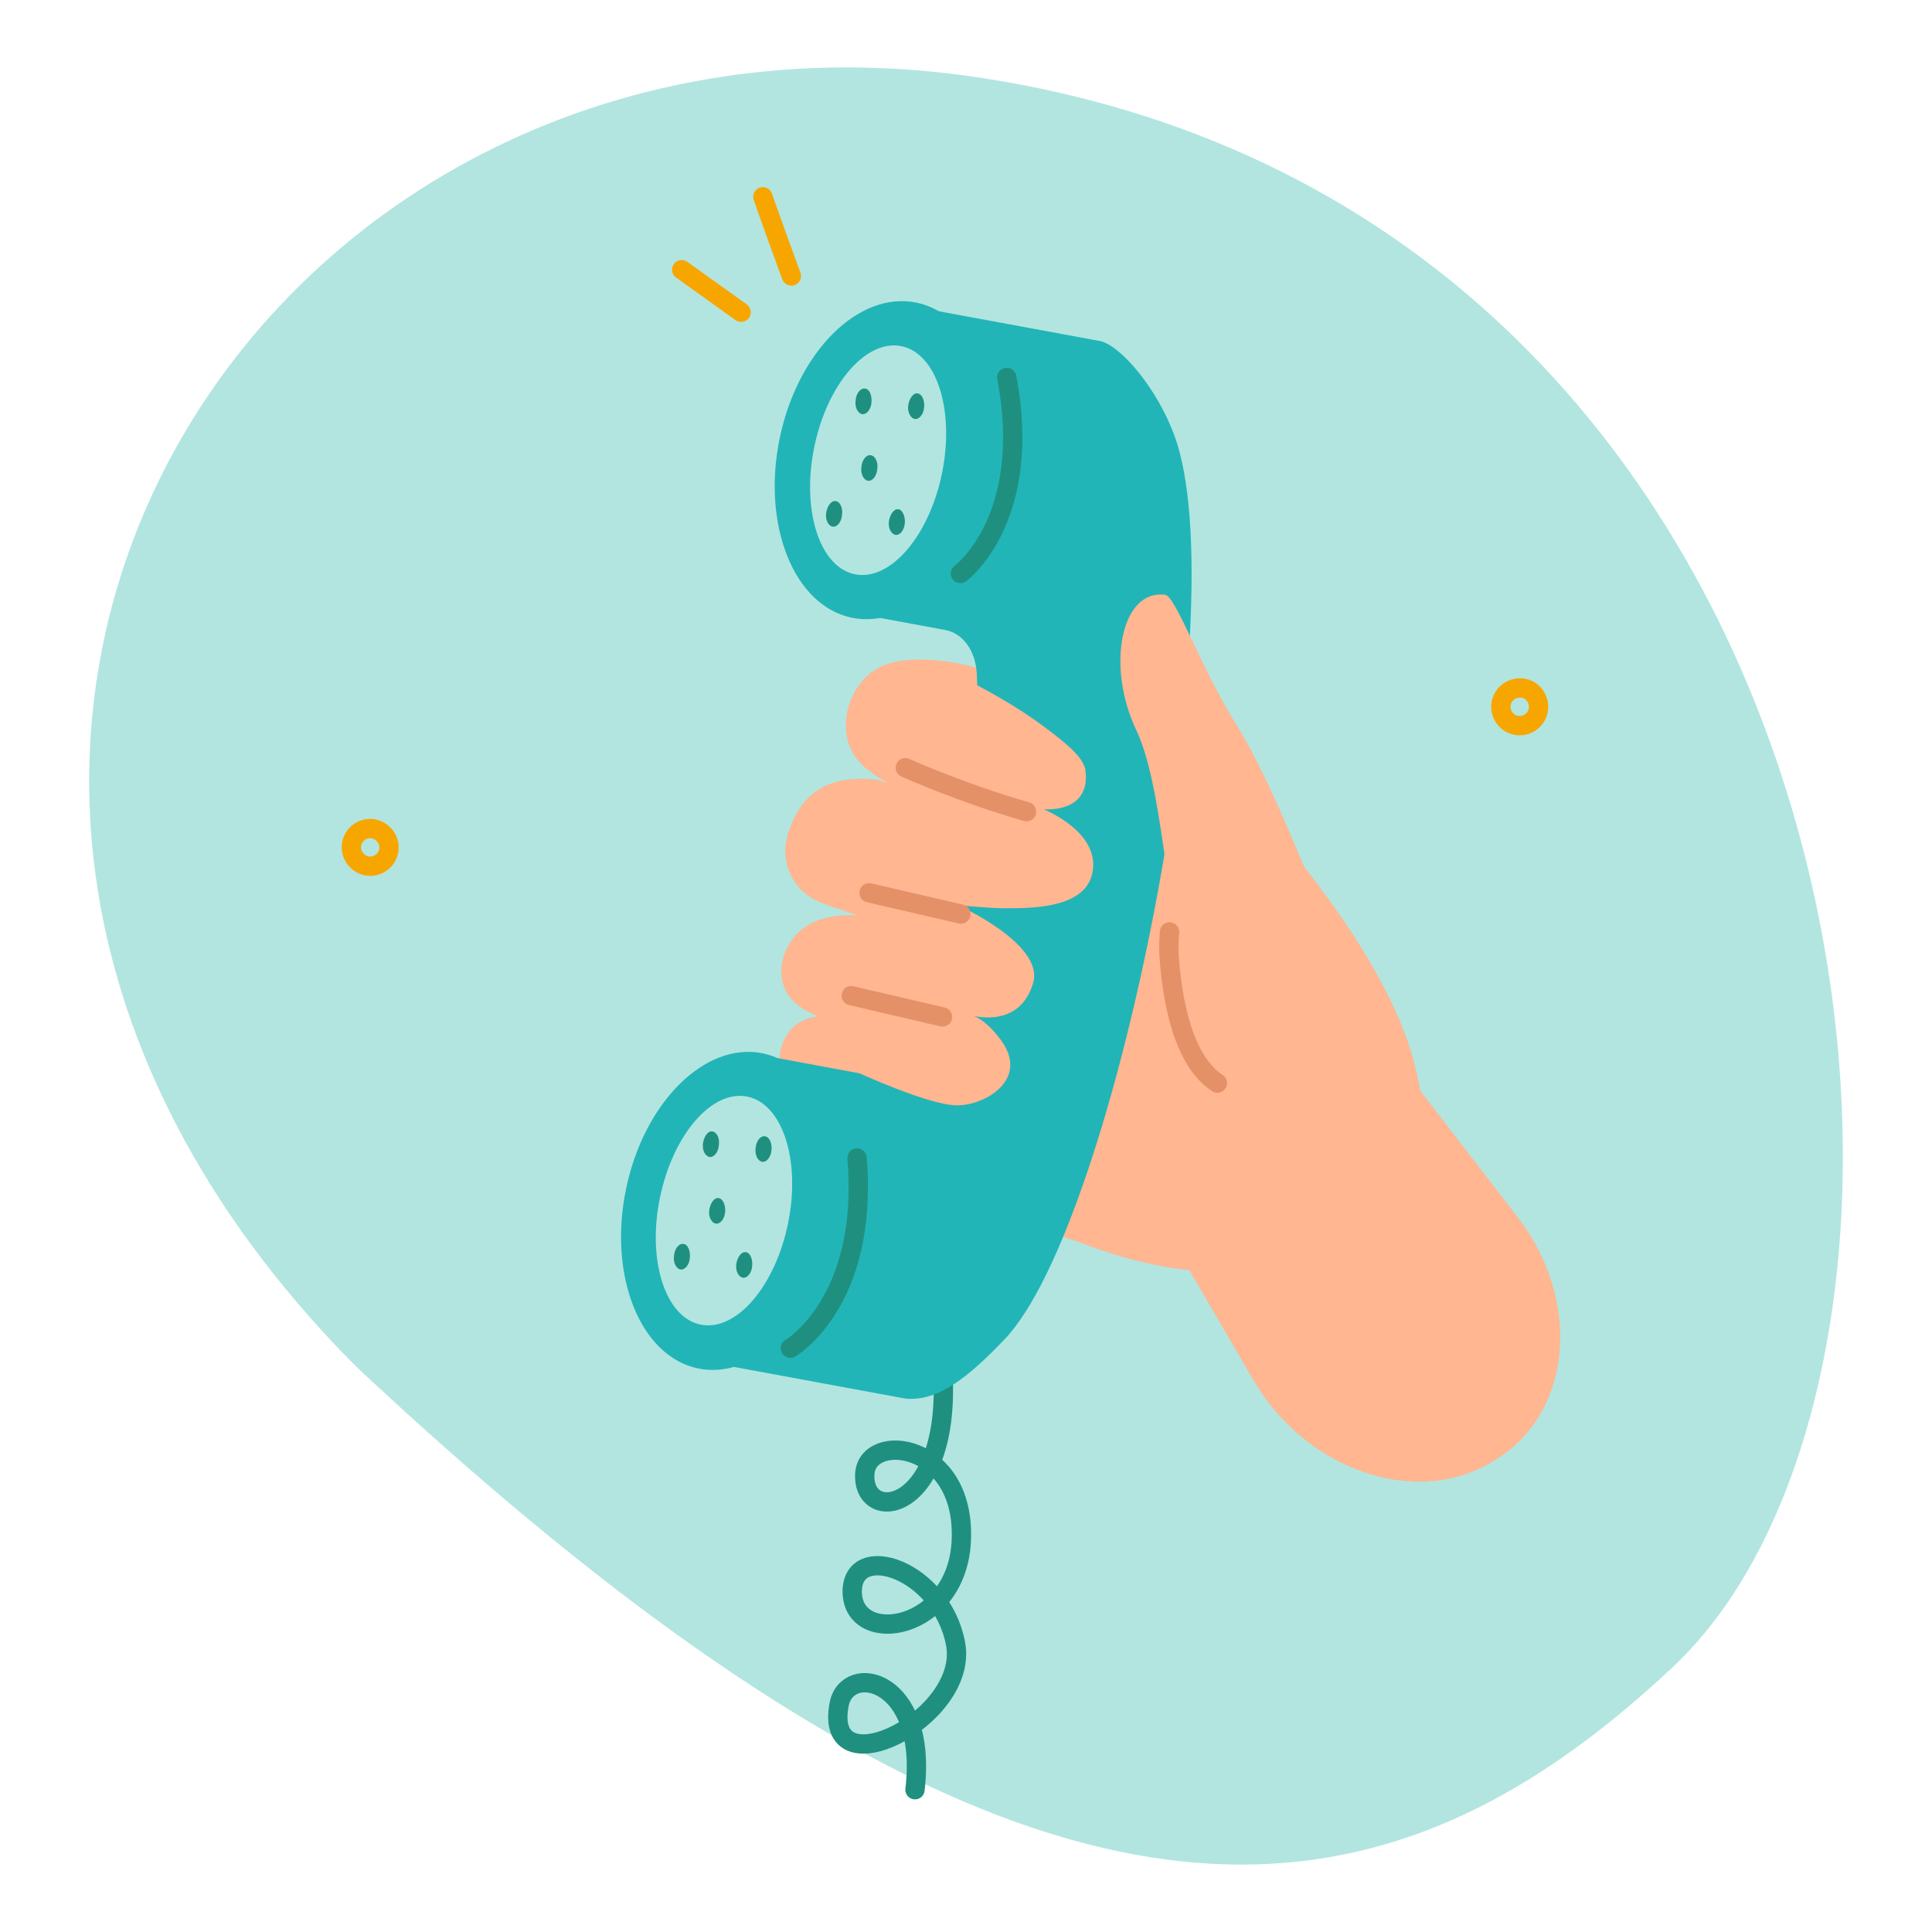 <svg width="200" height="200" viewBox="0 0 200 200" fill="none" xmlns="http://www.w3.org/2000/svg">
<path d="M101.32 8.021C27.171 -3.179 -25.128 78.321 36.321 140.92C36.971 141.57 37.671 142.22 38.371 142.87C107.67 207.27 143.02 200.77 173.07 172.67C207.769 140.27 195.27 22.221 101.32 8.021Z" fill="#B2E5E0"/>
<path d="M40.271 87.721C40.271 88.821 39.371 89.671 38.321 89.671C37.271 89.671 36.371 88.771 36.371 87.721C36.371 86.621 37.271 85.771 38.321 85.771C39.371 85.771 40.271 86.671 40.271 87.721Z" stroke="#F7A600" stroke-width="2" stroke-miterlimit="10" stroke-linecap="round" stroke-linejoin="round"/>
<path d="M159.27 73.17C159.27 74.27 158.37 75.12 157.32 75.12C156.22 75.12 155.37 74.22 155.37 73.17C155.37 72.07 156.27 71.22 157.32 71.22C158.37 71.17 159.27 72.07 159.27 73.17Z" stroke="#F7A600" stroke-width="2" stroke-miterlimit="10" stroke-linecap="round" stroke-linejoin="round"/>
<path d="M70.57 27.921C72.62 29.371 74.67 30.871 76.72 32.321" stroke="#F7A600" stroke-width="2" stroke-miterlimit="10" stroke-linecap="round" stroke-linejoin="round"/>
<path d="M81.921 28.571C80.921 25.821 79.921 23.121 78.971 20.371" stroke="#F7A600" stroke-width="2" stroke-miterlimit="10" stroke-linecap="round" stroke-linejoin="round"/>
<path d="M97.57 141.521C98.671 156.621 89.271 157.971 89.521 152.621C89.721 148.171 99.871 149.221 99.52 159.321C99.221 168.871 88.321 170.571 88.221 164.821C88.171 159.421 97.471 162.421 98.921 170.171C100.37 177.871 85.121 185.471 86.871 176.421C87.721 172.021 96.071 173.721 94.721 185.271" stroke="#1F9080" stroke-width="2" stroke-miterlimit="10" stroke-linecap="round" stroke-linejoin="round"/>
<path d="M117.67 122.121L129.72 142.821C135.22 152.271 146.77 156.221 154.72 151.171C154.97 151.021 155.27 150.821 155.57 150.621C162.87 145.471 163.519 134.321 157.12 126.021L145.72 111.221C145.72 111.221 133.17 109.371 131.87 108.121C121.37 98.121 136.82 120.721 136.82 120.721L117.67 122.121Z" fill="#FFB691"/>
<path d="M120.67 76.572C115.721 74.872 104.271 69.272 97.971 68.472C95.121 68.122 91.921 68.072 89.871 69.872C87.521 71.972 86.721 75.872 88.621 78.472C89.371 79.472 90.621 80.322 91.971 81.072C91.171 80.772 90.221 80.572 88.971 80.622C85.421 80.672 82.671 82.272 81.471 86.672C80.871 88.922 81.771 91.522 83.871 92.872C85.121 93.672 86.671 93.972 88.771 94.772C86.821 94.622 84.721 95.022 83.471 95.872C81.271 97.322 80.171 100.272 81.371 102.622C81.921 103.722 83.221 104.622 84.671 105.222C82.971 105.422 81.471 106.322 80.871 108.472C80.371 110.321 80.671 113.571 84.071 115.471C85.871 116.471 103.371 126.021 111.821 128.621C133.87 137.271 149.17 126.271 146.92 112.421C144.97 100.322 132.57 87.072 130.97 84.522C128.07 79.822 123.57 86.022 120.67 76.572Z" fill="#FFB691"/>
<path d="M121.07 96.471C121.02 97.271 120.97 97.971 121.02 98.871C121.32 103.321 122.37 109.721 126.02 112.121" stroke="#E49168" stroke-width="2" stroke-miterlimit="10" stroke-linecap="round" stroke-linejoin="round"/>
<path d="M72.22 116.221L69.02 133.521C68.37 137.121 70.07 140.421 72.82 140.921L93.67 144.771C97.17 145.171 100.47 142.321 103.97 138.671C115.57 126.571 128.07 62.672 121.57 45.072C119.82 40.322 116.17 35.922 113.97 35.322L93.12 31.472C90.37 30.972 87.57 33.472 86.92 37.022L83.72 54.322C82.92 58.722 85.02 62.822 88.42 63.472L97.87 65.222C99.72 65.572 101.02 67.422 101.12 69.822C101.42 76.572 101.07 83.121 100.12 89.421C98.77 95.671 96.72 101.871 94.02 108.071C93.07 110.271 91.17 111.521 89.32 111.171L79.87 109.421C76.47 108.721 73.02 111.821 72.22 116.221Z" fill="#22B5B7"/>
<path d="M94.87 93.222C94.87 93.222 101.17 94.022 104.07 94.022C106.97 94.022 112.519 94.022 113.119 90.172C113.769 86.022 108.02 83.772 108.02 83.772C108.02 83.772 112.919 84.272 112.369 79.772C112.219 78.422 110.22 76.822 108.27 75.372C104.17 72.272 99.42 70.072 99.42 70.072L96.07 77.022L94.72 89.572L94.87 93.222Z" fill="#FFB691"/>
<path d="M88.67 110.972C88.67 110.972 96.17 114.422 99.02 114.422C101.92 114.472 106.62 111.772 103.62 107.672C101.67 105.022 100.22 105.022 100.22 105.022C100.22 105.022 105.37 106.772 106.92 101.872C108.47 97.122 96.37 92.422 96.37 92.422L92.97 100.122L87.62 109.822L88.67 110.972Z" fill="#FFB691"/>
<path d="M93.72 79.473C93.72 79.473 99.47 82.073 106.27 84.023" stroke="#E49168" stroke-width="2" stroke-miterlimit="10" stroke-linecap="round" stroke-linejoin="round"/>
<path d="M89.97 92.422L99.47 94.622" stroke="#E49168" stroke-width="2" stroke-miterlimit="10" stroke-linecap="round" stroke-linejoin="round"/>
<path d="M88.12 103.072L97.57 105.272" stroke="#E49168" stroke-width="2" stroke-miterlimit="10" stroke-linecap="round" stroke-linejoin="round"/>
<path d="M121.97 94.871L129.42 100.171C127.82 98.471 136.12 92.571 136.12 92.571C136.12 92.571 131.62 80.821 128.02 75.071C124.37 69.271 121.72 61.721 120.62 61.571C116.07 60.971 114.47 68.921 117.62 75.571C120.27 81.121 120.62 93.121 121.97 94.871Z" fill="#FFB691"/>
<path d="M102.353 49.85C104.195 40.841 100.842 32.547 94.863 31.324C88.884 30.102 82.544 36.414 80.702 45.423C78.86 54.432 82.214 62.726 88.193 63.948C94.172 65.171 100.511 58.858 102.353 49.85Z" fill="#22B5B7"/>
<path d="M97.516 48.994C98.849 42.474 96.97 36.583 93.317 35.836C89.665 35.089 85.623 39.769 84.29 46.288C82.956 52.808 84.836 58.699 88.488 59.446C92.14 60.194 96.182 55.514 97.516 48.994Z" fill="#B2E5E0"/>
<path d="M86.446 127.566C88.288 118.557 84.934 110.263 78.956 109.041C72.977 107.818 66.637 114.13 64.795 123.139C62.953 132.148 66.307 140.442 72.286 141.664C78.264 142.887 84.604 136.575 86.446 127.566Z" fill="#22B5B7"/>
<path d="M81.571 126.671C80.221 133.221 76.171 137.871 72.521 137.121C68.871 136.371 66.971 130.471 68.321 123.971C69.671 117.421 73.721 112.771 77.371 113.521C81.021 114.271 82.921 120.171 81.571 126.671Z" fill="#B2E5E0"/>
<path d="M81.82 139.571C81.82 139.571 89.97 134.821 88.72 119.871" stroke="#1F9080" stroke-width="2" stroke-miterlimit="10" stroke-linecap="round" stroke-linejoin="round"/>
<path d="M99.42 59.372C99.42 59.372 107.02 53.772 104.22 39.072" stroke="#1F9080" stroke-width="2" stroke-miterlimit="10" stroke-linecap="round" stroke-linejoin="round"/>
<path fill-rule="evenodd" clip-rule="evenodd" d="M90.22 41.622C90.17 42.372 89.72 42.922 89.27 42.872C88.82 42.822 88.47 42.172 88.57 41.472C88.62 40.722 89.07 40.172 89.52 40.222C89.97 40.222 90.27 40.872 90.22 41.622Z" fill="#1F9080"/>
<path fill-rule="evenodd" clip-rule="evenodd" d="M95.67 42.122C95.62 42.872 95.17 43.422 94.72 43.372C94.27 43.322 93.92 42.672 94.02 41.972C94.12 41.272 94.52 40.672 94.97 40.722C95.42 40.772 95.72 41.372 95.67 42.122Z" fill="#1F9080"/>
<path fill-rule="evenodd" clip-rule="evenodd" d="M90.82 48.522C90.769 49.272 90.32 49.822 89.87 49.772C89.419 49.722 89.07 49.072 89.169 48.372C89.219 47.622 89.669 47.072 90.12 47.122C90.57 47.172 90.919 47.772 90.82 48.522Z" fill="#1F9080"/>
<path fill-rule="evenodd" clip-rule="evenodd" d="M93.67 54.122C93.62 54.872 93.17 55.422 92.72 55.372C92.27 55.322 91.92 54.672 92.02 53.972C92.12 53.272 92.52 52.672 92.97 52.722C93.37 52.722 93.72 53.372 93.67 54.122Z" fill="#1F9080"/>
<path fill-rule="evenodd" clip-rule="evenodd" d="M87.17 53.272C87.12 54.022 86.67 54.572 86.22 54.522C85.77 54.472 85.42 53.822 85.52 53.122C85.62 52.422 86.02 51.822 86.47 51.872C86.92 51.872 87.27 52.522 87.17 53.272Z" fill="#1F9080"/>
<path fill-rule="evenodd" clip-rule="evenodd" d="M74.42 118.521C74.37 119.271 73.92 119.821 73.47 119.771C73.02 119.721 72.67 119.071 72.77 118.371C72.87 117.671 73.27 117.071 73.72 117.121C74.17 117.171 74.52 117.771 74.42 118.521Z" fill="#1F9080"/>
<path fill-rule="evenodd" clip-rule="evenodd" d="M79.87 119.021C79.82 119.771 79.37 120.321 78.92 120.271C78.47 120.221 78.12 119.571 78.22 118.871C78.27 118.121 78.72 117.571 79.17 117.621C79.62 117.671 79.92 118.271 79.87 119.021Z" fill="#1F9080"/>
<path fill-rule="evenodd" clip-rule="evenodd" d="M75.07 125.421C75.02 126.171 74.57 126.721 74.12 126.671C73.671 126.621 73.32 125.971 73.421 125.271C73.52 124.571 73.92 123.971 74.37 124.021C74.82 124.071 75.121 124.721 75.07 125.421Z" fill="#1F9080"/>
<path fill-rule="evenodd" clip-rule="evenodd" d="M77.87 131.021C77.82 131.771 77.37 132.321 76.92 132.271C76.47 132.221 76.12 131.571 76.22 130.871C76.32 130.171 76.72 129.571 77.17 129.621C77.62 129.621 77.92 130.271 77.87 131.021Z" fill="#1F9080"/>
<path fill-rule="evenodd" clip-rule="evenodd" d="M71.42 130.171C71.37 130.921 70.92 131.471 70.47 131.421C70.02 131.371 69.67 130.721 69.77 130.021C69.82 129.271 70.27 128.721 70.72 128.771C71.17 128.771 71.47 129.421 71.42 130.171Z" fill="#1F9080"/>
</svg>
